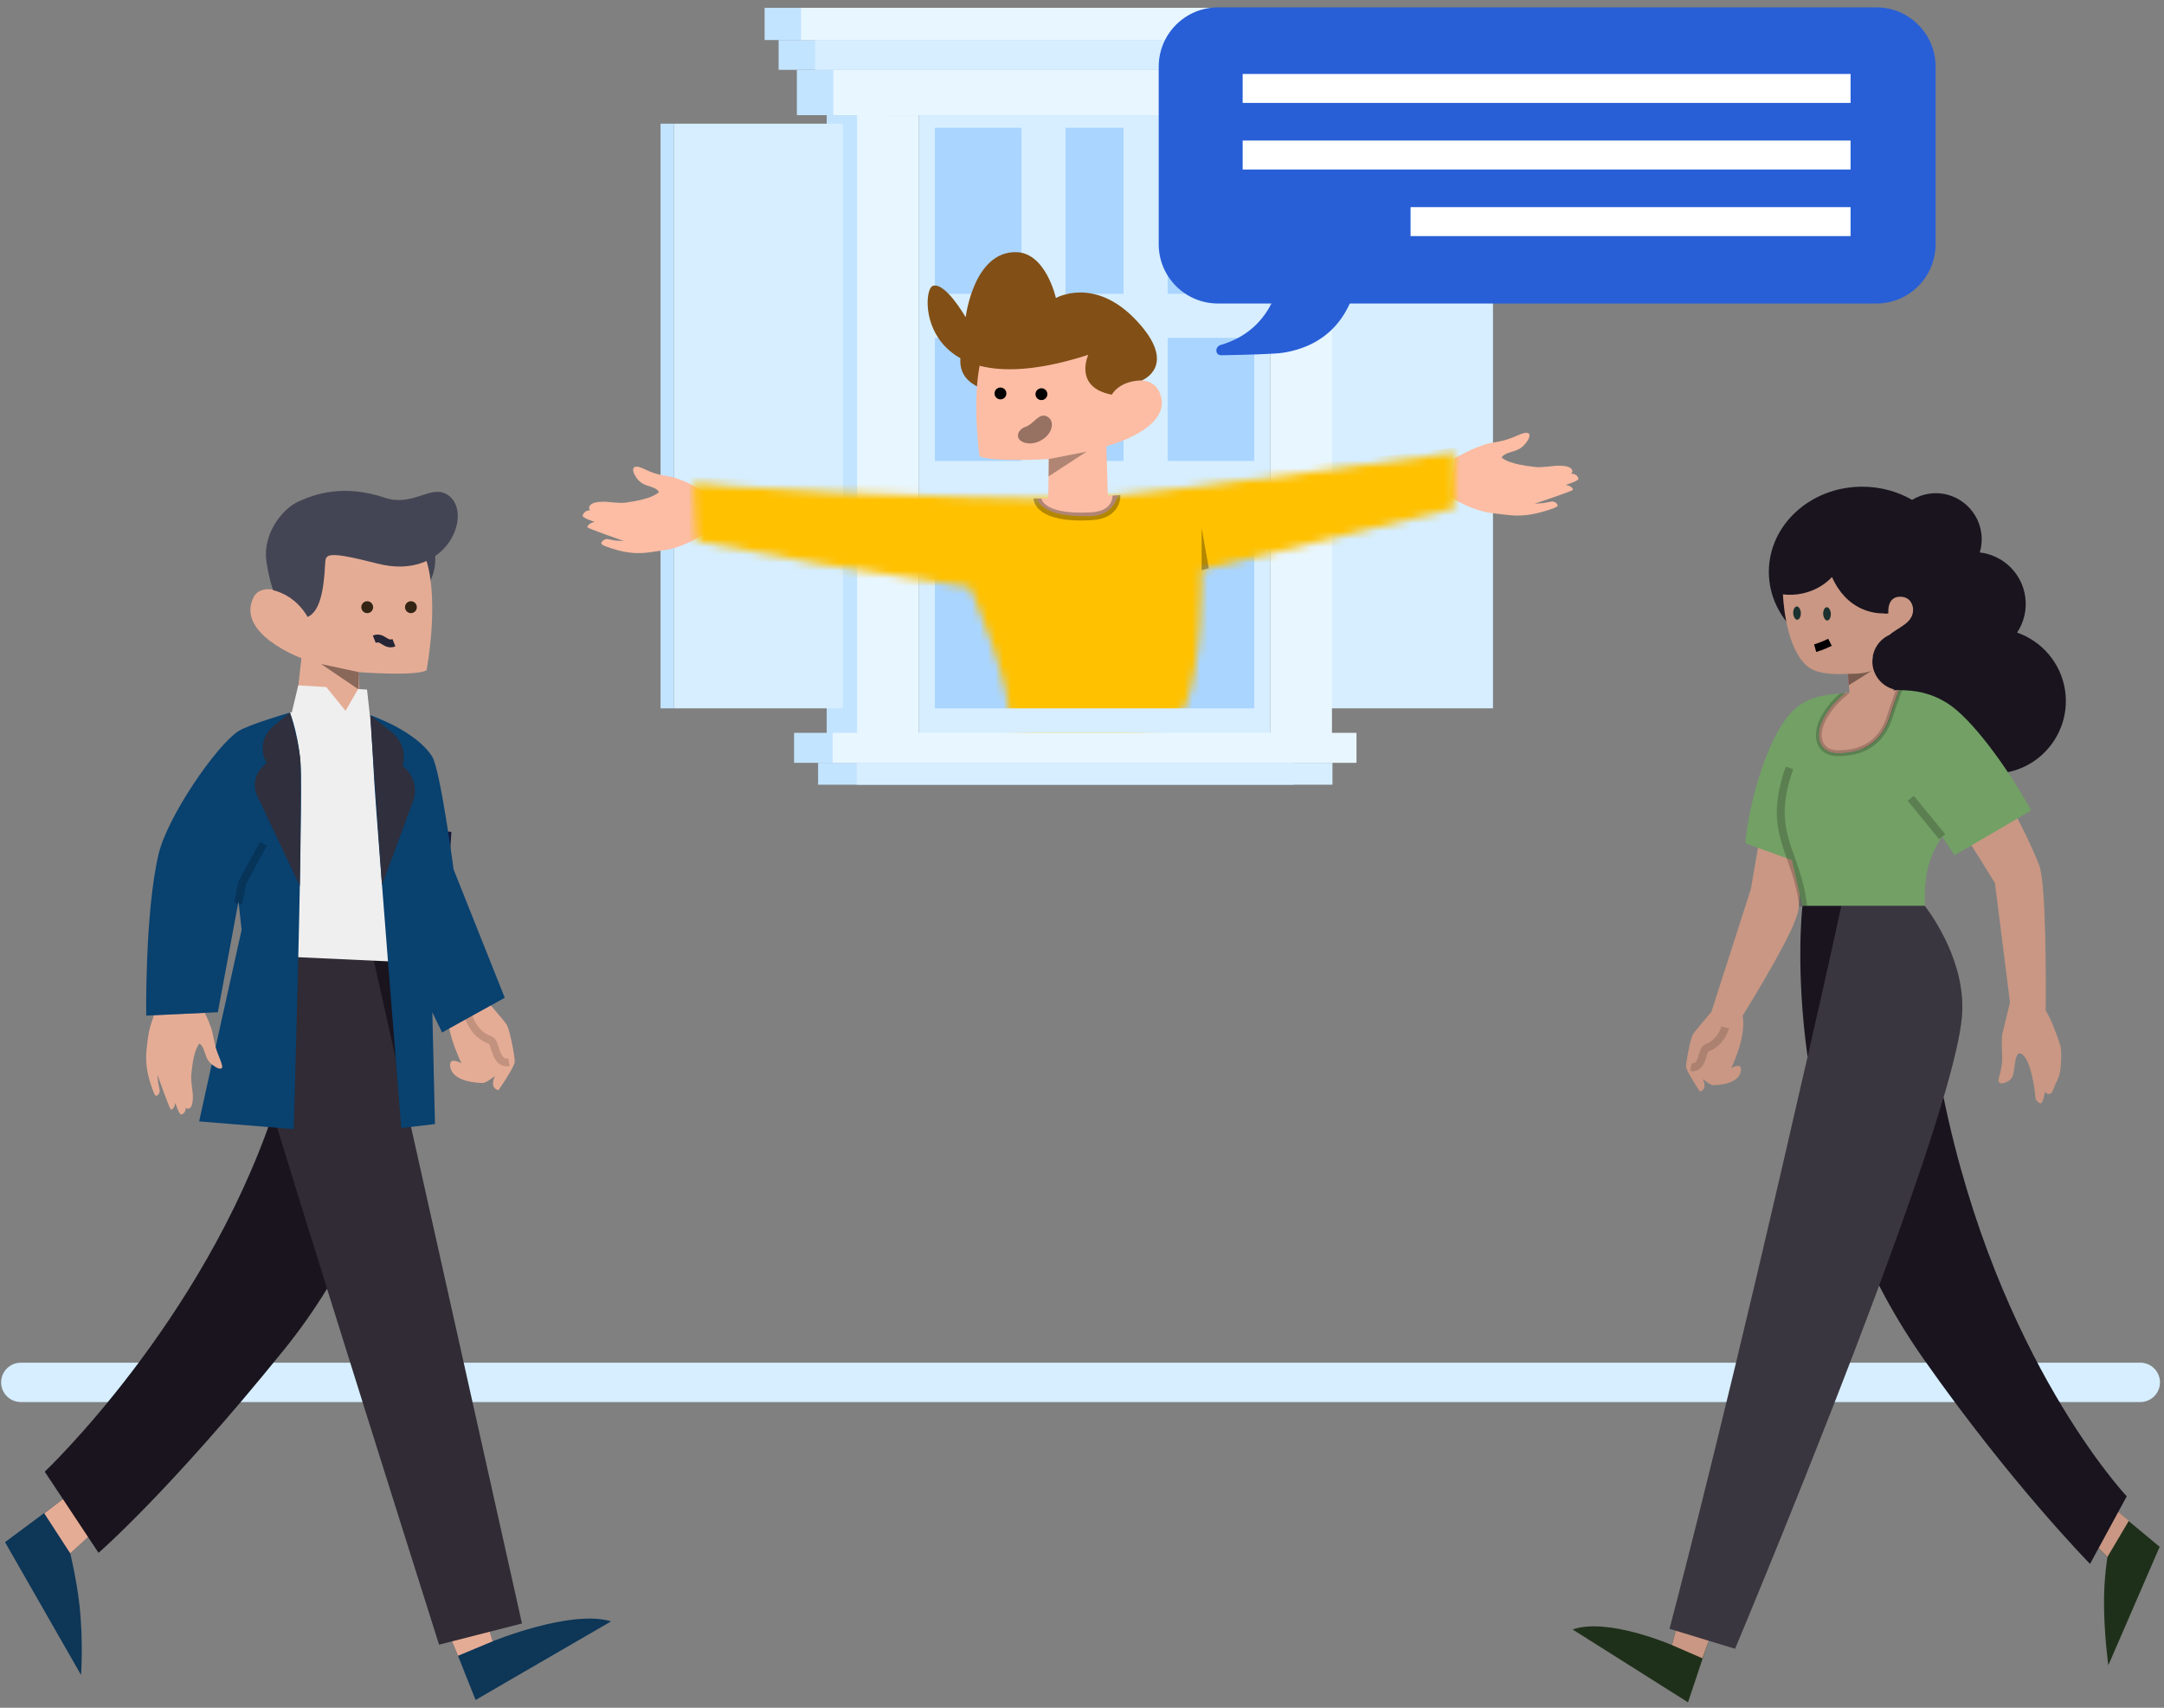 <svg width="275" height="217" viewBox="0 0 275 217" fill="none" xmlns="http://www.w3.org/2000/svg">
<rect x="0" y="0" width="275" height="217" fill="#808080" stroke="none"/>
<path d="M271.988 175.653H2.644" stroke="#D6EEFF" stroke-width="5" stroke-linecap="round"/>
<path fill-rule="evenodd" clip-rule="evenodd" d="M168.235 90.007H189.728V15.715H168.235V90.007Z" fill="#D6EEFF"/>
<path fill-rule="evenodd" clip-rule="evenodd" d="M105.058 93.376H112.88V14.634H105.058V93.376Z" fill="#C3E4FF"/>
<path fill-rule="evenodd" clip-rule="evenodd" d="M100.913 96.928H167.488V93.12H100.913V96.928Z" fill="#C3E4FF"/>
<path fill-rule="evenodd" clip-rule="evenodd" d="M103.965 99.71H164.436V96.928H103.965V99.71Z" fill="#C3E4FF"/>
<path fill-rule="evenodd" clip-rule="evenodd" d="M101.266 14.634H167.65V8.875H101.266V14.634Z" fill="#C3E4FF"/>
<path fill-rule="evenodd" clip-rule="evenodd" d="M98.945 8.875H169.971V5.087H98.945V8.875Z" fill="#C3E4FF"/>
<path fill-rule="evenodd" clip-rule="evenodd" d="M97.165 5.087H171.752V0.995H97.165V5.087Z" fill="#C3E4FF"/>
<path fill-rule="evenodd" clip-rule="evenodd" d="M108.921 93.376H116.742V14.634H108.921V93.376Z" fill="#E8F6FF"/>
<path fill-rule="evenodd" clip-rule="evenodd" d="M161.444 93.376H169.265V14.634H161.444V93.376Z" fill="#E8F6FF"/>
<path fill-rule="evenodd" clip-rule="evenodd" d="M117.772 93.376H160.414V15.664H117.772V93.376Z" fill="#AAD5FF"/>
<path fill-rule="evenodd" clip-rule="evenodd" d="M116.742 93.376H161.444V14.634H116.742V93.376ZM118.803 91.774H159.384V16.236H118.803V91.774Z" fill="#D6EEFF"/>
<path d="M117.919 62.769H160.268" stroke="#D6EEFF" stroke-width="8.4"/>
<path d="M117.919 40.132H160.268" stroke="#D6EEFF" stroke-width="5.6"/>
<path d="M132.608 15.715V93.375" stroke="#D6EEFF" stroke-width="5.6"/>
<path d="M145.579 93.376V15.715" stroke="#D6EEFF" stroke-width="5.6"/>
<path fill-rule="evenodd" clip-rule="evenodd" d="M85.627 90.007H107.119V15.715H85.627V90.007Z" fill="#D6EEFF"/>
<path fill-rule="evenodd" clip-rule="evenodd" d="M83.942 90.007H85.627V15.715H83.942V90.007Z" fill="#C3E4FF"/>
<path fill-rule="evenodd" clip-rule="evenodd" d="M105.806 96.928H172.381V93.12H105.806V96.928Z" fill="#E8F6FF"/>
<path fill-rule="evenodd" clip-rule="evenodd" d="M108.858 99.71H169.329V96.928H108.858V99.71Z" fill="#D6EEFF"/>
<path fill-rule="evenodd" clip-rule="evenodd" d="M105.901 14.634H172.286V8.875H105.901V14.634Z" fill="#E8F6FF"/>
<path fill-rule="evenodd" clip-rule="evenodd" d="M103.58 8.875H174.606V5.087H103.58V8.875Z" fill="#D6EEFF"/>
<path fill-rule="evenodd" clip-rule="evenodd" d="M101.8 5.087H176.387V0.995H101.8V5.087Z" fill="#E8F6FF"/>
<path fill-rule="evenodd" clip-rule="evenodd" d="M184.855 58.207L186.527 57.37C186.527 57.37 187.298 56.942 188.638 56.503C189.978 56.065 190.789 56.273 192.899 55.309C195.293 54.216 194.277 56.232 193.227 56.943C192.408 57.497 191.316 57.412 190.812 58.141C191.205 58.396 191.762 58.971 195.181 59.35C195.794 59.418 197.791 59.178 197.791 59.178C198.389 59.184 199.635 59.131 199.812 59.81C199.857 59.978 199.666 60.193 199.666 60.193C199.666 60.193 200.446 60.142 200.589 60.835C200.645 61.108 198.953 61.615 198.953 61.615C198.953 61.615 199.805 61.714 199.891 62.231C199.915 62.377 195.009 64.008 195.009 64.008L196.112 63.925L197.244 63.717C197.244 63.717 197.85 63.747 197.949 64.233C197.987 64.427 196.968 64.777 195.771 65.101C193.909 65.605 192.516 65.568 191.135 65.384C189.465 65.162 188.902 65.236 186.864 64.458C186.023 64.136 184.756 63.447 184.217 63.084" fill="#FCBDA4"/>
<path fill-rule="evenodd" clip-rule="evenodd" d="M89.564 62.493L87.984 61.649C87.984 61.649 87.258 61.215 85.978 60.781C84.697 60.346 83.893 60.579 81.894 59.61C79.624 58.51 80.491 60.601 81.472 61.324C82.237 61.889 83.307 61.781 83.754 62.534C83.355 62.808 82.775 63.42 79.415 63.88C78.812 63.962 76.877 63.748 76.877 63.748C76.294 63.764 75.081 63.732 74.866 64.445C74.812 64.622 74.985 64.843 74.985 64.843C74.985 64.843 74.226 64.804 74.044 65.532C73.973 65.819 75.593 66.319 75.593 66.319C75.593 66.319 74.754 66.437 74.639 66.98C74.606 67.134 79.293 68.749 79.293 68.749L78.222 68.683L77.13 68.487C77.13 68.487 76.536 68.529 76.41 69.04C76.36 69.242 77.332 69.59 78.481 69.907C80.267 70.4 81.628 70.336 82.988 70.118C84.632 69.855 85.177 69.923 87.215 69.071C88.055 68.719 89.335 67.974 89.883 67.585" fill="#FCBDA4"/>
<mask id="mask0" mask-type="alpha" maskUnits="userSpaceOnUse" x="88" y="57" width="97" height="38">
<path fill-rule="evenodd" clip-rule="evenodd" d="M168.43 59.727C163.102 60.436 157.187 61.2 151.84 61.842C145.214 62.635 139.461 63.239 136.78 63.309C133.323 63.399 128 63.315 122.085 63.145C116.92 62.996 111.303 62.781 106.087 62.56C95.373 62.105 88.151 61.363 88.151 61.363L88.558 68.766L103.76 71.591L117.923 73.775L123.233 74.596C123.233 74.596 129.089 87.654 128.178 92.619C130.958 94.123 134.141 94.977 137.525 94.977C142.48 94.977 147.007 93.144 150.465 90.116C152.926 84.703 152.705 72.447 152.705 72.447L156.803 71.445L171.432 67.864L184.822 64.587V57.483C184.822 57.483 177.472 58.524 168.43 59.727Z" fill="white"/>
</mask>
<g mask="url(#mask0)">
<path fill-rule="evenodd" clip-rule="evenodd" d="M200.59 54.989V63.259L182.772 67.074L163.306 71.242L157.853 72.409C157.853 72.409 159.977 92.333 156.702 98.634C152.101 102.159 144.247 98.634 137.653 98.634C133.151 98.634 128.915 97.641 125.216 95.89C126.428 90.111 118.636 74.909 118.636 74.909L111.57 73.955L92.723 71.412L70.601 68.425L69.543 59.808C69.543 59.808 81.563 60.369 95.82 60.899C102.761 61.157 110.235 61.407 117.108 61.58C124.978 61.779 132.063 61.876 136.662 61.771C140.23 61.69 147.886 60.987 156.702 60.064C163.817 59.317 171.688 58.427 178.777 57.602C190.81 56.202 200.59 54.989 200.59 54.989Z" fill="#FFC100"/>
</g>
<path fill-rule="evenodd" clip-rule="evenodd" d="M153.614 72.213L152.704 72.447V67.1L153.614 72.213Z" fill="black" fill-opacity="0.3"/>
<path fill-rule="evenodd" clip-rule="evenodd" d="M123.924 41.21C123.924 41.21 118.717 47.752 125.596 49.635L123.924 41.21Z" fill="#824F16"/>
<path fill-rule="evenodd" clip-rule="evenodd" d="M141.29 50.15C141.822 48.669 146.453 46.883 147.497 50.245C148.844 54.58 140.6 56.7 140.6 56.7L140.783 62.995L142.018 62.928C142.018 62.928 141.689 65.685 138.178 65.601C131.979 65.691 131.843 63.339 131.843 63.339L133.211 63.345L133.275 58.332C133.275 58.332 125.982 58.769 124.475 57.952C124.475 57.952 123.446 50.826 124.634 45.807L130.711 40.513L140.35 41.395L141.29 50.15Z" fill="#FCBDA4"/>
<path d="M141.871 62.938C141.871 62.938 142.077 65.406 138.678 65.601C131.85 65.993 131.842 63.339 131.842 63.339" stroke="black" stroke-opacity="0.3"/>
<path fill-rule="evenodd" clip-rule="evenodd" d="M145.099 48.339C145.099 48.339 149.819 46.516 144.46 40.77C139.101 35.025 134.183 37.87 134.183 37.87C134.183 37.87 132.913 32.09 129.115 32.039C123.704 31.966 122.72 40.312 122.72 40.312C122.72 40.312 120.074 35.717 118.512 36.339C116.949 36.962 116.639 52.062 138.298 45.085C138.298 45.085 136.373 49.217 141.29 50.15C141.29 50.15 142.182 48.388 145.099 48.339Z" fill="#824F16"/>
<path fill-rule="evenodd" clip-rule="evenodd" d="M129.362 55.436C129.422 56.16 130.68 56.634 131.909 56.142C133.73 55.414 134.185 53.528 133.083 52.936C132.028 52.369 131.392 53.881 130.337 54.23C129.763 54.419 129.317 54.886 129.362 55.436Z" fill="black" fill-opacity="0.4"/>
<path fill-rule="evenodd" clip-rule="evenodd" d="M133.275 58.332L138.085 57.39L133.259 60.527L133.275 58.332Z" fill="black" fill-opacity="0.3"/>
<path fill-rule="evenodd" clip-rule="evenodd" d="M131.36 49.889C131.252 50.433 131.604 50.961 132.148 51.069C132.691 51.178 133.219 50.825 133.327 50.282C133.436 49.738 133.083 49.21 132.54 49.102C131.996 48.993 131.468 49.346 131.36 49.889Z" fill="black"/>
<path d="M131.36 49.889C131.252 50.433 131.604 50.961 132.148 51.069C132.691 51.178 133.219 50.825 133.327 50.282C133.436 49.738 133.083 49.21 132.54 49.102C131.996 48.993 131.468 49.346 131.36 49.889" stroke="#FCBDA4" stroke-width="0.5"/>
<path fill-rule="evenodd" clip-rule="evenodd" d="M126.152 49.797C126.044 50.34 126.397 50.869 126.94 50.977C127.484 51.085 128.012 50.733 128.12 50.189C128.228 49.646 127.876 49.118 127.332 49.009C126.789 48.901 126.261 49.254 126.152 49.797Z" fill="black"/>
<path d="M126.152 49.797C126.044 50.34 126.397 50.869 126.94 50.977C127.484 51.085 128.012 50.733 128.12 50.189C128.228 49.646 127.876 49.118 127.332 49.009C126.789 48.901 126.261 49.254 126.152 49.797" stroke="#FCBDA4" stroke-width="0.5"/>
<path fill-rule="evenodd" clip-rule="evenodd" d="M117.547 93.12H160.681V90.007H117.547V93.12Z" fill="#D6EEFF"/>
<path fill-rule="evenodd" clip-rule="evenodd" d="M116.743 95.981H161.444V93.12H116.743V95.981Z" fill="#E8F6FF"/>
<path fill-rule="evenodd" clip-rule="evenodd" d="M238.446 38.565H154.778C150.62 38.565 147.249 35.192 147.249 31.03V8.471C147.249 4.31 150.62 0.937 154.778 0.937H238.446C242.604 0.937 245.974 4.31 245.974 8.471V31.03C245.974 35.192 242.604 38.565 238.446 38.565Z" fill="#285FD7"/>
<path fill-rule="evenodd" clip-rule="evenodd" d="M172.66 22.814L172.881 23.036V31.427C172.881 38.82 169.596 43.76 163.111 44.814C162.028 44.99 158.312 45.089 155.204 45.142C154.402 45.156 154.354 44.058 155.123 43.833C161.39 42.001 163.111 36.305 163.111 31.427V23.036C163.197 22.949 163.246 22.901 163.332 22.814H172.66Z" fill="#285FD7"/>
<path fill-rule="evenodd" clip-rule="evenodd" d="M235.17 13.077H157.917V9.398H235.17V13.077Z" fill="white"/>
<path fill-rule="evenodd" clip-rule="evenodd" d="M235.17 21.538H157.917V17.859H235.17V21.538Z" fill="white"/>
<path fill-rule="evenodd" clip-rule="evenodd" d="M235.17 29.999H179.253V26.32H235.17V29.999Z" fill="white"/>
<path fill-rule="evenodd" clip-rule="evenodd" d="M55.321 71.041C55.321 73.861 53.512 76.147 51.28 76.147C49.048 76.147 47.239 73.861 47.239 71.041C47.239 68.221 49.048 65.935 51.28 65.935C53.512 65.935 55.321 68.221 55.321 71.041Z" fill="#444554"/>
<path d="M45.758 91.268L45.589 85.403C45.589 85.403 52.684 85.971 54.202 85.179C54.202 85.179 56.057 75.58 53.845 70.264L53.8 70.057L38.828 68.298L37.988 76.927C37.484 75.433 33.322 73.739 32.233 75.878C29.876 80.515 38.306 83.636 38.306 83.636L37.45 91.338" fill="#E5AC95"/>
<path opacity="0.399" fill-rule="evenodd" clip-rule="evenodd" d="M45.589 85.403L40.805 84.373L45.566 87.603L45.589 85.403Z" fill="black"/>
<path fill-rule="evenodd" clip-rule="evenodd" d="M47.651 76.974C47.749 77.52 47.388 78.044 46.844 78.142C46.299 78.242 45.778 77.878 45.68 77.332C45.581 76.785 45.943 76.262 46.487 76.163C47.031 76.064 47.552 76.427 47.651 76.974Z" fill="#332414" stroke="#E5AC95" stroke-width="0.5"/>
<path fill-rule="evenodd" clip-rule="evenodd" d="M53.206 76.974C53.305 77.52 52.943 78.044 52.399 78.142C51.855 78.242 51.334 77.878 51.235 77.332C51.137 76.785 51.498 76.262 52.042 76.163C52.587 76.064 53.108 76.427 53.206 76.974Z" fill="#332414"/>
<path d="M53.206 76.974C53.305 77.52 52.943 78.044 52.399 78.142C51.855 78.242 51.334 77.878 51.235 77.332C51.137 76.785 51.498 76.262 52.042 76.163C52.587 76.064 53.108 76.427 53.206 76.974" stroke="#E5AC95" stroke-width="0.5"/>
<path d="M39.1 78.4C37.68 75.96 35.627 75.216 34.705 74.997C34.337 73.93 34.057 72.692 33.86 71.375C33.331 67.852 35.882 64.636 37.943 63.713C40.028 62.779 43.625 61.484 48.889 63.242C52.427 64.424 54.689 61.594 56.772 62.803C60.33 64.869 57.02 73.916 47.997 71.618C41.543 69.973 41.377 70.386 41.322 71.581C41.143 75.444 40.543 77.716 39.1 78.4Z" fill="#444554"/>
<path d="M50.06 81.668C48.988 82.1 48.633 80.787 47.562 81.22" stroke="#252535"/>
<path fill-rule="evenodd" clip-rule="evenodd" d="M8.927 197.38L14.498 192.266L12.563 187.092L0.639 195.955L10.298 212.833C10.298 212.833 10.608 208.639 10.103 203.993C9.754 200.783 8.927 197.38 8.927 197.38ZM62.613 208.553L61.34 204.447L55.953 204.732L60.437 216.009L77.66 206.02C72.549 204.472 62.613 208.553 62.613 208.553Z" fill="#0D3657"/>
<path fill-rule="evenodd" clip-rule="evenodd" d="M13.094 193.569L12.481 187.087L5.618 192.287L8.926 197.38L13.094 193.569ZM61.564 205.141L56.238 205.621L58.204 210.394L62.613 208.553L61.564 205.141Z" fill="#E5AC95"/>
<path d="M51.471 139.792L66.33 206.289L62.237 207.335H62.236L57.471 208.553L57.447 208.558L55.798 208.98C55.798 208.98 48.228 185.076 41.564 163.752C39.943 166.395 38.116 169.007 36.06 171.548C21.457 189.598 12.521 197.314 12.521 197.314L11.193 195.309L11.189 195.303L7.995 190.486L5.685 187.002C5.685 187.002 25.683 168.109 34.681 141.532C33.099 136.357 32.003 132.663 31.721 131.481C30.108 124.742 30.076 121.654 30.076 121.408H47.364L54.297 121.408C54.045 125.8 53.348 132.331 51.471 139.792L51.471 139.792Z" fill="#19141E"/>
<path fill-rule="evenodd" clip-rule="evenodd" d="M66.33 206.289L62.237 207.335H62.236L57.471 208.553L57.447 208.558L55.798 208.98C55.798 208.98 48.228 185.076 41.564 163.752C38.963 155.427 36.502 147.496 34.681 141.532C33.099 136.357 32.003 132.663 31.721 131.481C30.108 124.742 30.076 121.654 30.076 121.408H47.364L51.471 139.792L66.33 206.289Z" fill="white" fill-opacity="0.1"/>
<path fill-rule="evenodd" clip-rule="evenodd" d="M60.153 125.242C60.153 125.242 57.688 125.542 57.218 126.609C55.876 129.663 58.657 135.122 58.657 135.122C58.657 135.122 57.479 134.426 57.245 135.035C57.14 135.305 56.904 137.468 61.318 137.614C61.787 137.629 62.915 136.707 62.915 136.707C62.915 136.707 62.093 138.225 63.351 138.524C63.351 138.524 65.38 135.583 65.411 134.928C65.442 134.274 64.791 130.961 64.439 130.292C64.087 129.623 60.153 125.242 60.153 125.242ZM26.813 130.569C26.386 129.347 26.006 128.698 26.006 128.698L19.569 129.001C18.916 130.803 18.845 131.422 18.685 132.818C18.678 132.881 18.671 132.945 18.663 133.012C18.517 134.283 18.507 135.561 19.004 137.262C19.323 138.356 19.664 139.285 19.841 139.246C20.289 139.147 20.305 138.59 20.305 138.59L20.095 137.555L19.999 136.544C19.999 136.544 21.587 141.019 21.722 140.994C22.198 140.907 22.274 140.123 22.274 140.123C22.274 140.123 22.771 141.667 23.022 141.611C23.659 141.469 23.599 140.754 23.599 140.754C23.599 140.754 23.8 140.925 23.954 140.881C24.531 140.72 24.514 139.728 24.504 139.147C24.503 139.1 24.502 139.056 24.502 139.015C24.502 139.015 24.246 137.186 24.299 136.622C24.564 133.75 25.023 133.067 25.274 132.692C25.298 132.657 25.32 132.624 25.34 132.592C25.734 132.853 25.88 133.299 26.035 133.772C26.148 134.117 26.265 134.475 26.486 134.788C27.16 135.739 29.037 136.638 27.988 134.459C27.405 133.249 27.26 132.504 27.125 131.813C27.046 131.408 26.971 131.021 26.813 130.569Z" fill="#E5AC95"/>
<path opacity="0.151" d="M59.559 129.187C59.559 129.187 60.178 131.451 62.304 132.156C63.048 132.403 62.862 135.315 64.684 134.967" stroke="black"/>
<path fill-rule="evenodd" clip-rule="evenodd" d="M37.083 90.514L37.903 87.086L41.465 87.306L43.913 90.322L45.506 87.554L46.642 87.625L46.995 90.826C52.18 92.805 53.085 94.74 54.219 97.168C54.341 97.429 54.466 97.696 54.599 97.969C56.095 101.043 54.269 122.382 54.269 122.382L31.81 121.352C31.81 121.352 34.853 90.746 36.847 90.538C36.925 90.53 37.004 90.522 37.083 90.514Z" fill="#EFEFEF"/>
<path d="M53.813 122.418L54.866 105.542" stroke="#12173A" stroke-width="5"/>
<path fill-rule="evenodd" clip-rule="evenodd" d="M26.904 135.246L25.305 142.493L37.325 143.474C37.325 143.474 38.358 108.789 38.257 98.592C38.21 93.922 36.847 90.54 36.847 90.54C36.847 90.54 31.505 92.104 30.294 92.904C27.44 94.79 21.238 103.822 20.135 108.596C18.401 116.091 18.581 129.047 18.581 129.047L27.685 128.619L30.307 114.54L30.707 118.144L27.4 133.051C27.514 133.423 27.609 133.703 27.685 133.893C28.064 134.842 28.282 135.395 28.236 135.601C28.194 135.793 28.007 135.909 27.548 135.675C27.427 135.613 27.212 135.47 26.904 135.246ZM54.939 128.621L56.178 131.192L64.144 126.782L57.646 110.485C57.646 110.485 55.956 97.862 54.938 96.176C52.968 92.917 47.034 90.842 47.034 90.842C47.034 90.842 47.036 90.844 47.036 90.846C47.095 90.997 47.143 91.871 47.249 93.831C47.321 95.156 47.42 96.978 47.568 99.407C47.894 104.779 50.991 143.334 50.991 143.334L55.276 142.83L54.939 128.621Z" fill="#09416F"/>
<path fill-rule="evenodd" clip-rule="evenodd" d="M32.699 101.148L38.104 112.574C38.104 112.574 38.264 100.005 38.19 96.981C38.138 94.853 36.847 90.54 36.847 90.54L34.701 92.309C33.339 93.431 32.988 95.368 33.871 96.893L33.899 96.942L33.465 97.334C32.394 98.299 32.083 99.847 32.699 101.148ZM47.034 90.842L48.545 112.466L52.486 101.823C53.058 100.277 52.597 98.539 51.332 97.475L51.164 97.334L51.239 96.948C51.523 95.496 50.976 94.008 49.82 93.079L47.034 90.842Z" fill="#2F2F3D"/>
<path opacity="0.197" d="M30.264 114.771L30.794 112.142L33.47 107.225" stroke="black"/>
<path d="M237.991 83.416C237.957 83.618 237.939 83.825 237.939 84.037C237.939 84.042 237.939 84.048 237.939 84.053C236.118 86.018 235.157 88.761 235.557 91.611C236.261 96.622 240.917 100.144 245.905 99.437L254.649 98.198C259.637 97.491 263.142 92.812 262.438 87.8C261.942 84.27 259.485 81.478 256.331 80.384C257.189 79.086 257.598 77.482 257.365 75.828C256.939 72.794 254.49 70.522 251.585 70.199C251.823 69.412 251.898 68.564 251.777 67.7H251.777C251.329 64.514 248.369 62.275 245.198 62.724C244.391 62.839 243.646 63.116 242.99 63.519C241.155 62.457 238.979 61.843 236.646 61.843C230.095 61.843 224.785 66.687 224.785 72.664C224.785 78.64 230.095 83.485 236.646 83.485C237.101 83.485 237.549 83.462 237.991 83.416Z" fill="#19141E"/>
<path fill-rule="evenodd" clip-rule="evenodd" d="M234.839 85.622C234.839 85.622 237.01 85.686 237.936 85.178L234.954 87.059L234.839 85.622Z" fill="#CF3E83"/>
<path d="M240.118 80.674C241.251 79.68 243.114 79.192 243.116 77.474C243.117 76.87 242.766 75.825 241.469 75.823C239.825 75.82 239.955 77.689 239.975 77.897L239.976 77.908L239.976 77.908C239.976 77.913 239.976 77.916 239.976 77.916C239.79 77.989 239.602 77.995 239.415 77.945C238.083 77.96 234.697 77.554 232.809 73.321C232.411 73.741 231.963 74.111 231.477 74.422C230.073 75.317 228.342 75.732 226.571 75.526C226.68 77.664 227.304 83.09 229.998 84.89C231.105 85.63 233.121 85.721 234.839 85.622L235.232 90.523C235.232 90.523 240.478 88.226 240.695 87.599C239.111 87.196 237.939 85.754 237.939 84.037C237.939 82.536 238.834 81.245 240.118 80.674Z" fill="#C99783"/>
<path fill-rule="evenodd" clip-rule="evenodd" d="M231.44 78.043C231.471 78.648 231.825 79.119 232.231 79.096C232.637 79.072 232.941 78.563 232.91 77.958C232.879 77.353 232.525 76.882 232.119 76.906C231.713 76.929 231.409 77.439 231.44 78.043Z" fill="#1C322F"/>
<path d="M231.44 78.043C231.471 78.648 231.825 79.119 232.231 79.096C232.637 79.072 232.941 78.563 232.91 77.958C232.879 77.353 232.525 76.882 232.119 76.906C231.713 76.929 231.409 77.439 231.44 78.043" stroke="#C99783" stroke-width="0.5"/>
<path fill-rule="evenodd" clip-rule="evenodd" d="M227.63 77.947C227.661 78.552 228.015 79.023 228.42 78.999C228.826 78.976 229.13 78.466 229.099 77.862C229.068 77.257 228.714 76.785 228.308 76.809C227.903 76.832 227.599 77.342 227.63 77.947Z" fill="#1C322F"/>
<path d="M227.63 77.947C227.661 78.552 228.015 79.023 228.42 78.999C228.826 78.976 229.13 78.466 229.099 77.862C229.068 77.257 228.714 76.785 228.308 76.809C227.903 76.832 227.599 77.342 227.63 77.947" stroke="#C99783" stroke-width="0.5"/>
<path d="M230.67 82.361C230.67 82.361 231.565 82.11 232.551 81.614" stroke="black"/>
<path opacity="0.402" fill-rule="evenodd" clip-rule="evenodd" d="M234.842 85.622C234.842 85.622 237.014 85.686 237.94 85.178L234.958 87.059L234.842 85.622Z" fill="black"/>
<path fill-rule="evenodd" clip-rule="evenodd" d="M234.011 88.438C234.322 88.166 234.524 88.025 234.524 88.025L241.347 87.675C241.347 87.675 240.766 89.183 240.151 91.092C238.934 94.866 236.05 95.714 233.536 95.71C231.188 95.706 230.39 93.499 231.916 90.941C232.621 89.759 233.476 88.906 234.011 88.438ZM255.427 127.376L254.43 131.494C254.43 131.494 254.354 132.431 254.403 133.518L254.41 133.663C254.457 134.666 254.488 135.339 254.011 136.978C253.664 138.174 255.325 137.584 255.709 136.887C255.851 136.63 255.92 136.122 255.991 135.594C256.118 134.648 256.255 133.636 256.84 133.892C257.751 134.291 258.433 136.908 258.658 139.442C258.693 139.84 259.04 140.118 259.268 140.199C259.639 140.332 259.884 138.706 259.884 138.706C259.884 138.706 260.152 139.225 260.657 138.916C260.836 138.807 261.237 137.666 261.237 137.666C261.237 137.666 261.595 137.08 261.734 136.464C261.978 135.377 262.003 133.424 261.832 132.877C261.444 131.632 260.699 129.574 259.969 128.4C259.998 125.13 260.052 112.278 259.129 109.906C258.07 107.184 256.153 103.535 256.153 103.535L250.467 107.304L253.516 112.2L255.427 127.376ZM228.547 115.576C228.928 112.58 228.586 108.71 228.586 108.71L223.725 105.842L222.496 112.974L217.485 128.563C216.501 129.709 215.267 131.176 215.09 131.52C214.791 132.102 214.238 134.987 214.264 135.556C214.29 136.126 216.014 138.687 216.014 138.687C217.084 138.427 216.385 137.105 216.385 137.105C216.385 137.105 217.344 137.908 217.742 137.894C221.494 137.768 221.293 135.885 221.204 135.649C221.005 135.119 220.003 135.725 220.003 135.725C220.003 135.725 221.965 131.78 221.452 129.068C223.047 126.495 228.243 117.968 228.547 115.576Z" fill="#C99783"/>
<path opacity="0.147" d="M219.237 130.557C219.237 130.557 218.711 132.529 216.904 133.143C216.272 133.358 216.43 135.893 214.881 135.59" stroke="black"/>
<path fill-rule="evenodd" clip-rule="evenodd" d="M240.151 91.092C240.721 89.32 241.263 87.894 241.338 87.698C243.285 87.69 245.336 87.994 247.522 89.388C250.487 91.279 254.934 97.221 258.122 102.983L248.384 108.674L246.818 106.314C246.818 106.314 245.24 108.411 244.802 111.22C244.467 113.368 244.635 115.114 244.635 115.114H229.041L227.725 109.28L221.798 107.16C222.226 101.956 224.688 93.252 227.943 90.226C229.653 88.636 231.499 88.267 234.464 88.069C234.173 88.286 232.898 89.293 231.916 90.941C230.39 93.499 231.188 95.706 233.536 95.71C236.05 95.714 238.934 94.866 240.151 91.092ZM240.417 87.723L240.098 87.739C240.204 87.733 240.311 87.728 240.417 87.723Z" fill="#72A065"/>
<path opacity="0.204" d="M229.157 115.154C228.279 107.919 224.441 105.978 227.406 97.582" stroke="black"/>
<path opacity="0.196" d="M233.819 88.114C233.817 88.116 233.816 88.117 233.814 88.119C233.352 88.532 232.759 89.134 232.329 89.686C232.064 90.025 231.819 90.381 231.597 90.753C229.952 93.511 230.84 96.073 233.535 96.077C236.901 96.083 239.394 94.649 240.504 91.204C240.771 90.373 241.052 89.557 241.328 88.791C241.425 88.524 241.514 88.281 241.594 88.069C241.622 87.994 241.646 87.929 241.668 87.873C241.68 87.84 241.703 87.709 241.707 87.698H241.338C241.237 87.698 240.968 87.658 240.932 87.728C240.825 87.936 240.728 88.273 240.63 88.544C240.351 89.317 240.068 90.141 239.797 90.98C238.796 94.087 236.605 95.347 233.536 95.342C231.503 95.339 230.849 93.451 232.235 91.127C232.441 90.782 232.669 90.451 232.916 90.135C233.318 89.62 233.748 89.168 234.178 88.783C234.328 88.649 234.467 88.533 234.591 88.436C234.655 88.385 234.963 88.102 235.046 88.029L233.819 88.114Z" fill="black"/>
<path opacity="0.204" d="M242.82 101.441L246.814 106.321" stroke="black"/>
<path fill-rule="evenodd" clip-rule="evenodd" d="M267.813 197.834L263.233 193.218L264.824 188.548L274.45 196.548L267.925 211.601C267.925 211.601 267.348 207.474 267.377 203.26C267.397 200.348 267.813 197.834 267.813 197.834ZM212.476 209.036L213.509 205.087L218.207 205.264L214.511 216.309L199.852 207.054C204.276 205.482 212.476 209.036 212.476 209.036Z" fill="#1F301A"/>
<path fill-rule="evenodd" clip-rule="evenodd" d="M264.388 194.394L264.891 188.544L270.533 193.237L267.814 197.834L264.388 194.394ZM213.327 205.754L217.976 206.119L216.351 210.718L212.477 209.036L213.327 205.754Z" fill="#C99783"/>
<path d="M229.706 134.285C228.769 138.386 227.653 143.244 226.324 148.981C217.667 186.345 212.164 206.965 212.164 206.965L212.951 207.204L212.955 207.205L217.131 208.478L217.142 208.48L220.491 209.502C220.491 209.502 230.555 185.558 238.798 163.355C240.4 166.45 242.253 169.549 244.394 172.602C255.559 188.527 265.602 198.719 265.602 198.719L266.693 196.709L266.695 196.707L269.166 192.157L269.188 192.117L270.266 190.131C270.266 190.131 253.833 172.74 246.987 139.433C248.258 135.115 249.101 131.582 249.313 129.266C249.938 122.433 245.514 116.296 244.597 115.105H233.995L229.059 115.105C228.952 115.969 228.216 123.613 229.706 134.285L229.706 134.285Z" fill="#19141E"/>
<path opacity="0.145" fill-rule="evenodd" clip-rule="evenodd" d="M212.164 206.965L212.951 207.204L212.955 207.205L217.131 208.478L217.142 208.48L220.491 209.502C220.491 209.502 230.555 185.558 238.798 163.355C242.055 154.581 245.03 146.078 246.987 139.433C248.258 135.115 249.101 131.582 249.313 129.266C249.938 122.433 245.514 116.296 244.597 115.105H233.995C233.464 117.597 232.248 123.164 229.706 134.285C228.769 138.386 227.653 143.244 226.324 148.981C217.667 186.345 212.164 206.965 212.164 206.965Z" fill="white"/>
</svg>
